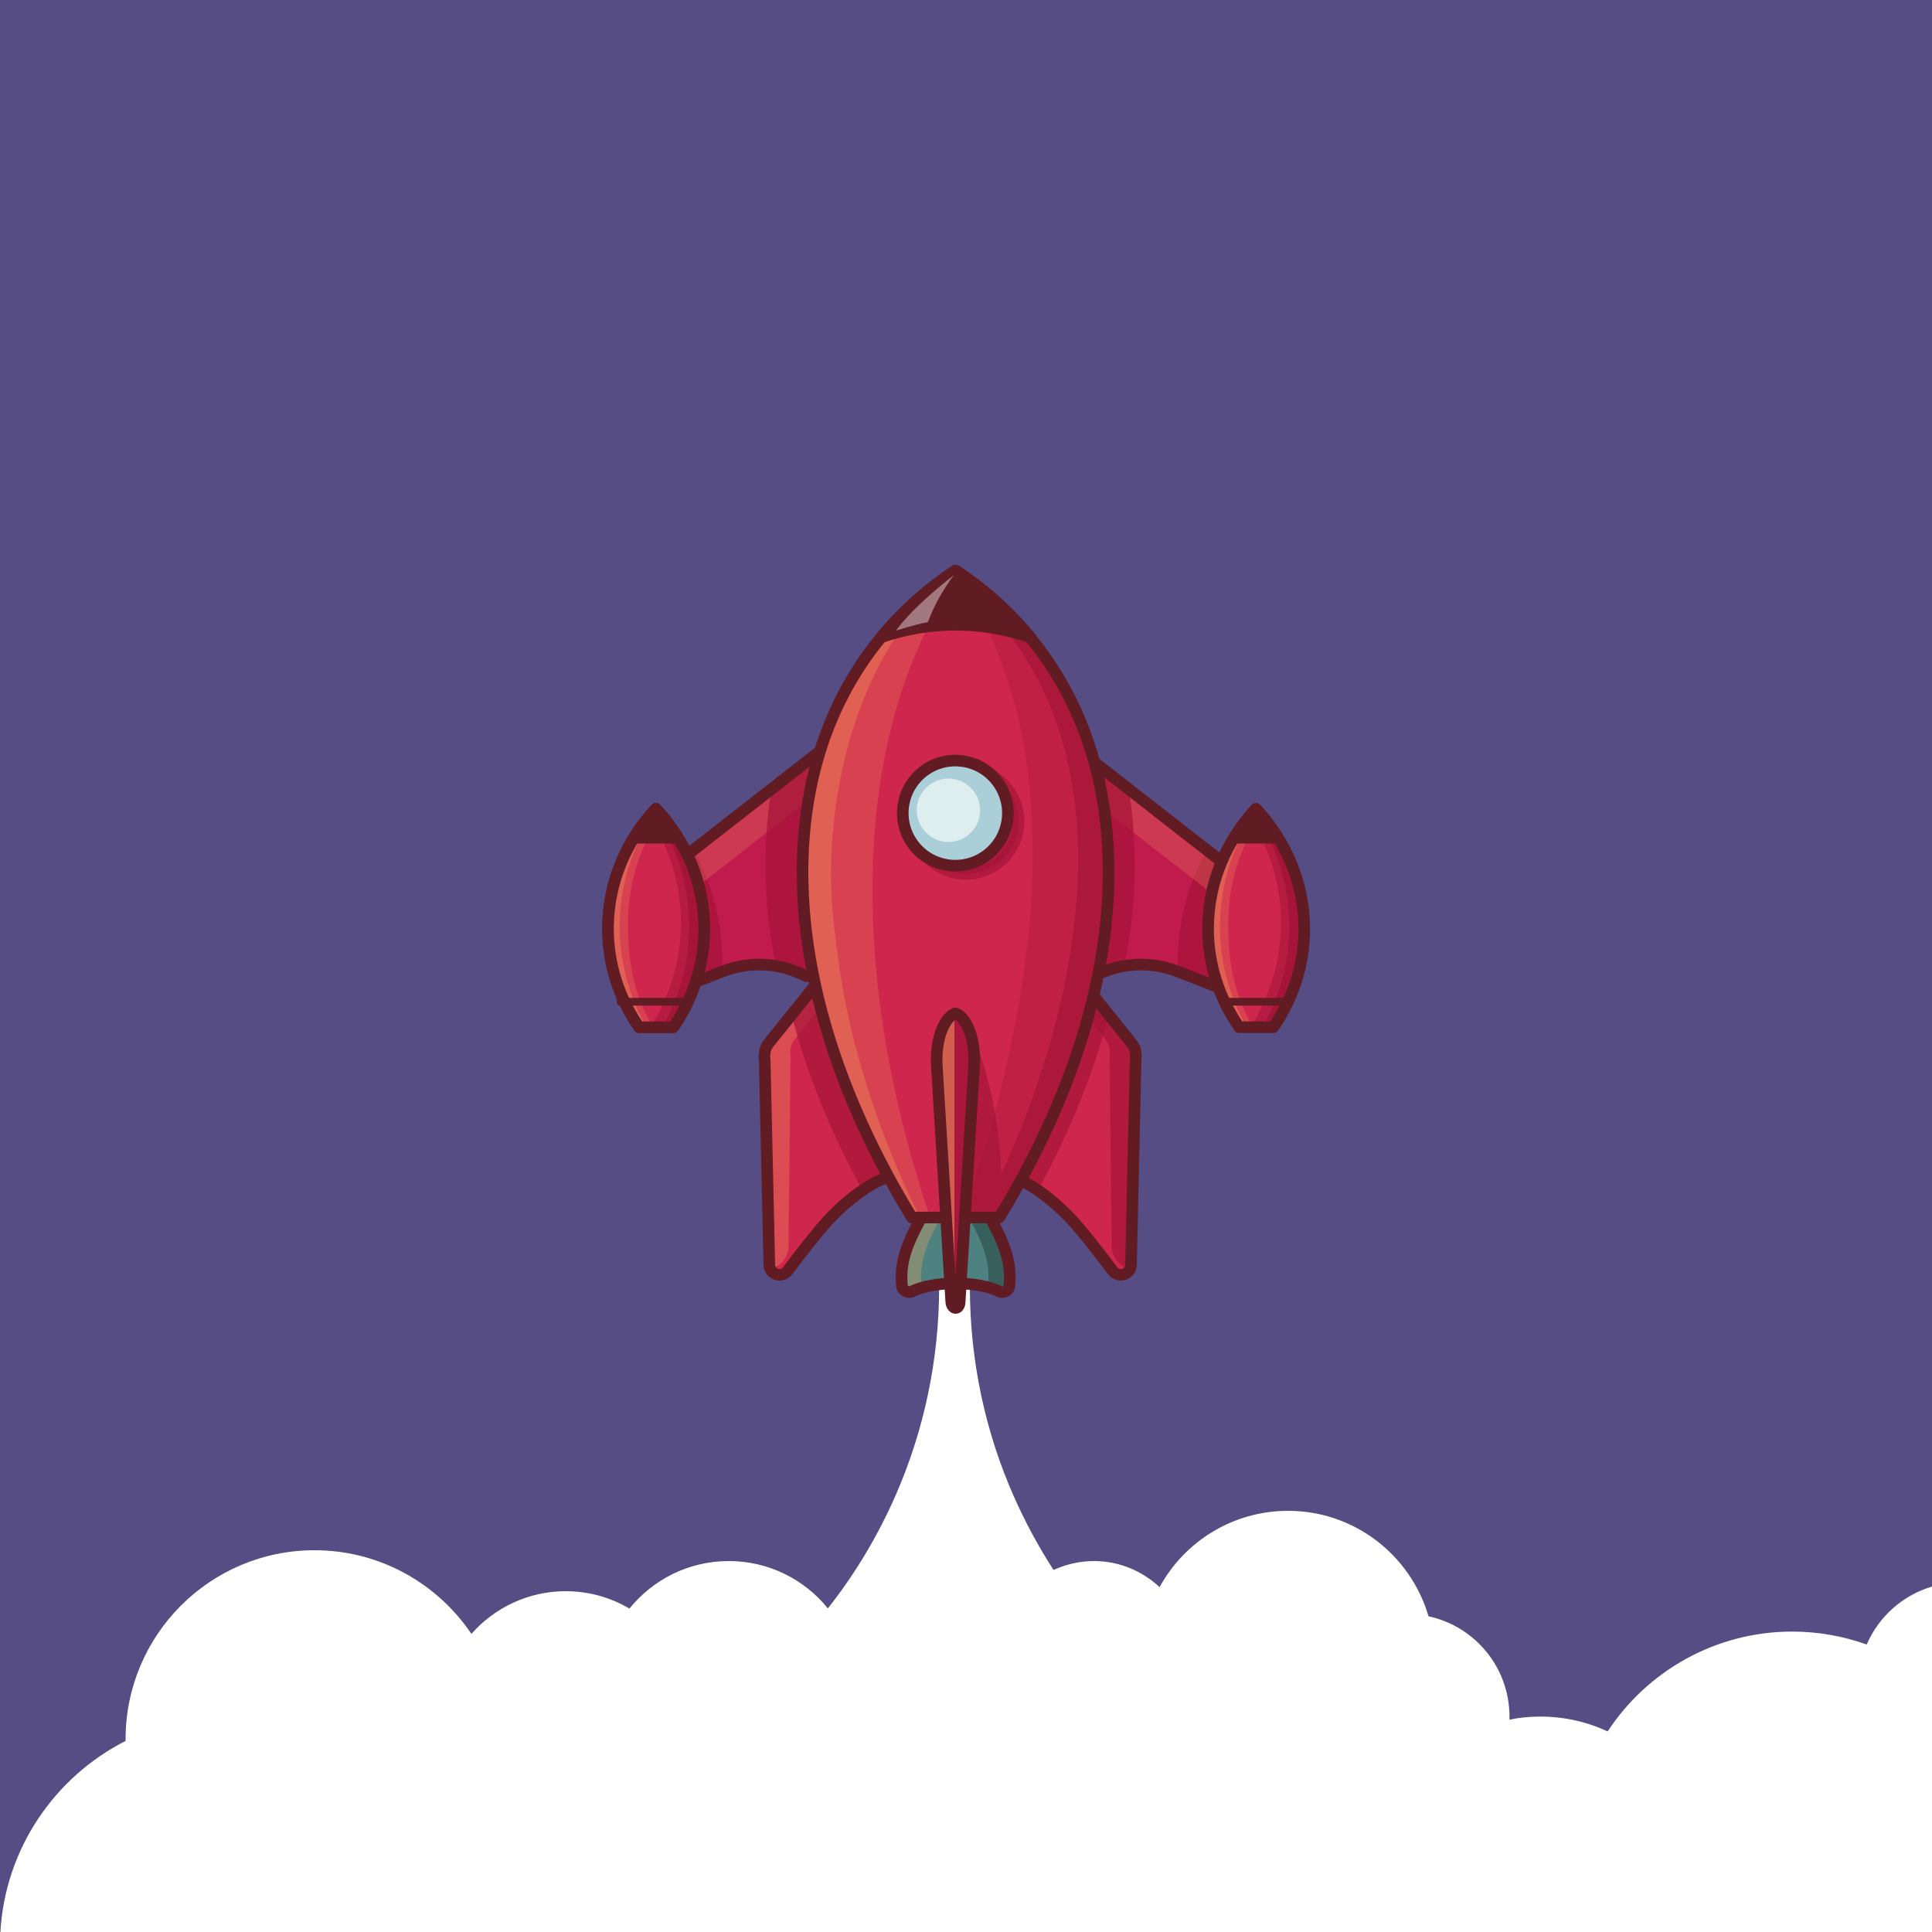 <?xml version="1.0" encoding="utf-8"?>
<!-- Generator: Adobe Illustrator 25.0.1, SVG Export Plug-In . SVG Version: 6.00 Build 0)  -->
<svg version="1.1" id="Layer_1" xmlns="http://www.w3.org/2000/svg" xmlns:xlink="http://www.w3.org/1999/xlink" x="0px" y="0px"
	 viewBox="0 0 1000 1000" style="enable-background:new 0 0 1000 1000;" xml:space="preserve">
<rect x="0" y="0" width="1000" height="1000" fill="#808080" stroke="none"/>
<style type="text/css">
	.st0{fill:none;stroke:#601B23;stroke-width:6;stroke-linecap:round;stroke-linejoin:round;stroke-miterlimit:10;}
	.st1{fill:#E36535;}
	.st2{fill:#F4A045;}
	.st3{fill:#554D84;}
	.st4{fill:#FFFFFF;}
	.st5{fill:#C11A4D;}
	.st6{fill:#CF264D;}
	.st7{opacity:0.72;fill:#A5143A;enable-background:new    ;}
	.st8{opacity:0.23;fill:#F4A15D;enable-background:new    ;}
	.st9{opacity:0.32;fill:#F4A15D;enable-background:new    ;}
	.st10{opacity:0.37;fill:#A5143A;enable-background:new    ;}
	.st11{fill:#601B23;}
	.st12{fill:none;stroke:#601B23;stroke-width:4;stroke-linecap:round;stroke-linejoin:round;stroke-miterlimit:10;}
	.st13{fill:#4E8280;}
	.st14{opacity:0.32;}
	.st15{fill:#F4A15D;}
	.st16{fill:#37605D;}
	
		.st17{opacity:0.72;fill:#A5143A;stroke:#A5143A;stroke-width:6;stroke-linecap:round;stroke-linejoin:round;stroke-miterlimit:10;enable-background:new    ;}
	.st18{fill:#ABCFD8;}
	.st19{opacity:0.93;fill:#E2F0F2;enable-background:new    ;}
	.st20{fill:#BC1D4E;}
	.st21{opacity:0.74;fill:#A5143A;enable-background:new    ;}
	.st22{opacity:0.53;}
	.st23{opacity:0.41;fill:#FFFFFF;enable-background:new    ;}
</style>
<path id="XMLID_29_" class="st0" d="M490.1,655.5c-9.4,1.2-16.9,14.4-18.3,25.3c-0.4,3.2-0.6,6.3-0.6,9.5c0,10.4,2.2,20.3,6.2,30.4
	c4,9.9,10,20,17.2,25.8c7.3-5.8,13.2-15.9,17.2-25.8c4-10.1,6.2-20,6.2-30.4c0-3.2-0.2-6.3-0.6-9.5c-1.4-11-8.9-24.1-18.3-25.3
	C496.2,655.2,493.1,655.2,490.1,655.5z"/>
<path id="XMLID_35_" class="st1" d="M490.1,655.5c-9.4,1.2-16.9,14.4-18.3,25.3c-0.4,3.2-0.6,6.3-0.6,9.5c0,10.4,2.2,20.3,6.2,30.4
	c4,9.9,10,20,17.2,25.8c7.3-5.8,13.2-15.9,17.2-25.8c4-10.1,6.2-20,6.2-30.4c0-3.2-0.2-6.3-0.6-9.5c-1.4-11-8.9-24.1-18.3-25.3
	C496.2,655.2,493.1,655.2,490.1,655.5z"/>
<path id="XMLID_178_" class="st2" d="M536.6,718.2c0,18.6-3.9,36.4-11.1,54.5c-0.2,0.6-0.5,1.2-0.8,1.9c-7.2,17.2-17.5,34.4-30,44.5
	c-12.9-10.4-23.4-28.3-30.7-46c-0.1-0.1-0.1-0.2-0.2-0.4c-7.2-18.1-11.1-35.9-11.1-54.5c0-5.7,0.4-11.3,1.1-17.1
	c2.4-19.4,15.6-42.8,32.1-45.3c0.2,0,0.4-0.1,0.6-0.1c5.2-0.6,10.5-0.6,15.7-0.1c0.2,0,0.5,0,0.7,0.1c16.8,2.1,30.3,25.8,32.7,45.4
	C536.2,706.9,536.6,712.5,536.6,718.2z"/>
<path id="XMLID_177_" class="st0" d="M536.6,718.2c0,18.6-3.9,36.4-11.1,54.5c-0.2,0.6-0.5,1.2-0.8,1.9c-7.2,17.2-17.5,34.4-30,44.5
	c-12.9-10.4-23.4-28.3-30.7-46c-0.1-0.1-0.1-0.2-0.2-0.4c-7.2-18.1-11.1-35.9-11.1-54.5c0-5.7,0.4-11.3,1.1-17.1
	c2.4-19.4,15.6-42.8,32.1-45.3c0.2,0,0.4-0.1,0.6-0.1c5.2-0.6,10.5-0.6,15.7-0.1c0.2,0,0.5,0,0.7,0.1c16.8,2.1,30.3,25.8,32.7,45.4
	C536.2,706.9,536.6,712.5,536.6,718.2z"/>
<rect id="XMLID_14_" class="st3" width="1000" height="1000"/>
<path id="XMLID_62_" class="st4" d="M1000,821.2c-15.2,4.5-27.6,15.6-33.8,30c-12-4.3-25-6.7-38.5-6.7c-40,0-75.2,20.6-95.6,51.7
	c-10.6-5-22.4-7.7-34.9-7.7c-5.5,0-10.8,0.5-15.9,1.6c0-0.5,0-1,0-1.6c0-25.5-18-46.8-41.9-51.9c-9.2-31.5-38.2-54.6-72.7-54.6
	c-28.7,0-53.7,16-66.5,39.5c-8.9-8.3-20.8-13.5-33.9-13.5c-7.5,0-14.6,1.7-21,4.6c-7.8-12.1-14.7-24.8-20.6-38.2
	c-14.6-33-22.7-69.8-22.7-108.4c0-3.5,0.1-6.9,0.2-10.4c1.7-44.7,14.2-86.6,35.1-123.2h-86.5c20.9,36.6,33.4,78.6,35.1,123.3
	c0.1,3.4,0.2,6.8,0.2,10.2c0,38-7.9,74.3-22.1,107.1c-9.3,21.4-21.2,41.4-35.5,59.5c-12.1-15-30.6-24.5-51.3-24.5
	c-20.8,0-39.3,9.6-51.4,24.6c-9.7-5.7-20.9-9-33-9c-19.4,0-36.9,8.6-48.8,22.1c-17.6-26.1-47.4-43.3-81.2-43.3
	c-54,0-97.8,43.8-97.8,97.8c0,0.3,0,0.6,0,0.9C28.4,919.7,2.7,956.7,0.2,1000h236h483.9H1000V821.2z"/>
<path id="XMLID_79_" class="st5" d="M374,502.8l-32.6,12.7v-61.9l100.1-78.1v117.1l-24.2,12.7C404.4,498.5,388.7,497.1,374,502.8z"
	/>
<path id="XMLID_19_" class="st6" d="M330.8,531.7c-10.2-14.8-16.1-32.3-16.1-51c0-23.7,9.3-45.4,24.8-62.1
	c15.5,16.7,24.9,38.4,25,62.1c0,18.8-5.9,36.2-16,51H330.8z"/>
<path id="XMLID_83_" class="st7" d="M341.4,515.5l32.4-12.6c0.4-8.6-0.2-17.4-1.8-26.2c-2.4-13.2-6.9-25.6-13.1-36.8l-17.5,13.7
	V515.5z"/>
<polygon id="XMLID_63_" class="st8" points="345.6,470.9 441.6,396.1 441.6,375.5 341.4,453.5 341.4,515.5 345.6,513.9 "/>
<path id="XMLID_69_" class="st7" d="M401.7,500c5.5,0.9,10.7,2.7,15.6,5.3l24.2-12.7V375.5l-42.2,32.9c-2.1,12.7-3.1,26-3.1,39.7
	C396.3,466.2,398.2,483.7,401.7,500z"/>
<path id="XMLID_72_" class="st0" d="M374,502.8l-32.6,12.7v-61.9l100.1-78.1v117.1l-24.2,12.7C404.4,498.5,388.7,497.1,374,502.8z"
	/>
<path id="XMLID_34_" class="st6" d="M330.8,531.7c-10.2-14.8-16.1-32.3-16.1-51c0-23.7,9.3-45.4,24.8-62.1
	c15.5,16.7,24.9,38.4,25,62.1c0,18.8-5.9,36.2-16,51H330.8z"/>
<path id="XMLID_37_" class="st8" d="M338,418.6c1.2,1.3,2.4,2.7,3.5,4.1c-10.4,16-16.4,34.8-16.5,54.8c0,19.8,3,38.3,13.2,54.3H329
	c-10.1-14.8-16-32.3-16-51C313.1,457,322.5,435.3,338,418.6z"/>
<path id="XMLID_4_" class="st9" d="M338,418.6c0.4,0.4,0.8,0.9,1.2,1.4c-11.7,17.3-18.4,37.6-18.5,59.4c0,18.9,5.1,36.7,14,52.4H329
	c-10.1-14.8-16-32.3-16-51C313.1,457,322.5,435.3,338,418.6z"/>
<path id="XMLID_9_" class="st10" d="M364.5,480.7c0-23.7-9.4-45.3-25-62.1c-1.2,1.3-2.4,2.7-3.5,4.1c10.4,16,16.4,34.8,16.5,54.8
	c0,19.8-5.8,38.3-16,54.3h12C358.6,516.9,364.5,499.4,364.5,480.7z"/>
<path id="XMLID_45_" class="st7" d="M364.5,480.7c0-23.7-9.4-45.3-25-62.1c-0.4,0.4-0.8,0.9-1.2,1.4c11.7,17.3,18.4,37.6,18.5,59.4
	c0,18.9-5.1,36.7-14,52.4h5.7C358.6,516.9,364.5,499.4,364.5,480.7z"/>
<path id="XMLID_10_" class="st10" d="M339.5,418.6c-1.2,1.3-2.4,2.7-3.5,4.1c10.4,16,16.4,34.8,16.5,54.8c0,19.8-5.8,38.3-16,54.3
	h12c10.1-14.8,16-32.3,16-51C364.4,457,355,435.3,339.5,418.6z"/>
<path id="XMLID_16_" class="st7" d="M339.5,418.6c-0.4,0.4-0.8,0.9-1.2,1.4c11.7,17.3,18.4,37.6,18.5,59.4c0,18.9-5.1,36.7-14,52.4
	h5.7c10.1-14.8,16-32.3,16-51C364.4,457,355,435.3,339.5,418.6z"/>
<path id="XMLID_95_" class="st11" d="M350.9,436.6c-3.7-6.5-8.1-12.5-13.2-18.1c-5.1,5.5-9.5,11.6-13.2,18.1H350.9z"/>
<path id="XMLID_28_" class="st0" d="M330.8,531.7c-10.2-14.8-16.1-32.3-16.1-51c0-23.7,9.3-45.4,24.8-62.1
	c15.5,16.7,24.9,38.4,25,62.1c0,18.8-5.9,36.2-16,51H330.8z"/>
<path id="XMLID_31_" class="st6" d="M460.7,608.9c0,0-12.1,2.6-29.5,20c-6.3,6.3-16.2,19.1-23.5,28.8c-3,4-9.4,2-9.5-3l-2.4-106.5
	c-0.5-3,0.3-6.1,2.2-8.4l26.2-32.6L460.7,608.9z"/>
<path id="XMLID_24_" class="st9" d="M398,656.8L398,656.8c5.7-0.8,10-5.7,10.1-11.5l1.1-99c-0.5-3,0.3-6.1,2.2-8.4l16.4-20.5
	l-3.7-10.2L398,539.7c-1.9,2.4-2.7,5.4-2.2,8.4L398,656.8z"/>
<path id="XMLID_84_" class="st7" d="M460.7,608.9l-36.5-101.7l-14.5,18.1c7.8,30,20.1,60.5,36.7,90.9
	C455.2,610.1,460.7,608.9,460.7,608.9z"/>
<path id="XMLID_21_" class="st0" d="M460.7,608.9c0,0-12.1,2.6-29.5,20c-6.3,6.3-16.2,19.1-23.5,28.8c-3,4-9.4,2-9.5-3l-2.4-106.5
	c-0.5-3,0.3-6.1,2.2-8.4l26.2-32.6L460.7,608.9z"/>
<line id="XMLID_32_" class="st12" x1="321.3" y1="518.5" x2="354.2" y2="518.5"/>
<path id="XMLID_192_" class="st6" d="M330.8,531.7c-10.2-14.8-16.1-32.3-16.1-51c0-23.7,9.3-45.4,24.8-62.1
	c15.5,16.7,24.9,38.4,25,62.1c0,18.8-5.9,36.2-16,51H330.8z"/>
<path id="XMLID_161_" class="st6" d="M330.8,531.7c-10.2-14.8-16.1-32.3-16.1-51c0-23.7,9.3-45.4,24.8-62.1
	c15.5,16.7,24.9,38.4,25,62.1c0,18.8-5.9,36.2-16,51H330.8z"/>
<path id="XMLID_155_" class="st8" d="M338,418.6c1.2,1.3,2.4,2.7,3.5,4.1c-10.4,16-16.4,34.8-16.5,54.8c0,19.8,3,38.3,13.2,54.3H329
	c-10.1-14.8-16-32.3-16-51C313.1,457,322.5,435.3,338,418.6z"/>
<path id="XMLID_147_" class="st9" d="M338,418.6c0.4,0.4,0.8,0.9,1.2,1.4c-11.7,17.3-18.4,37.6-18.5,59.4c0,18.9,5.1,36.7,14,52.4
	H329c-10.1-14.8-16-32.3-16-51C313.1,457,322.5,435.3,338,418.6z"/>
<path id="XMLID_144_" class="st10" d="M364.5,480.7c0-23.7-9.4-45.3-25-62.1c-1.2,1.3-2.4,2.7-3.5,4.1c10.4,16,16.4,34.8,16.5,54.8
	c0,19.8-5.8,38.3-16,54.3h12C358.6,516.9,364.5,499.4,364.5,480.7z"/>
<path id="XMLID_140_" class="st7" d="M364.5,480.7c0-23.7-9.4-45.3-25-62.1c-0.4,0.4-0.8,0.9-1.2,1.4c11.7,17.3,18.4,37.6,18.5,59.4
	c0,18.9-5.1,36.7-14,52.4h5.7C358.6,516.9,364.5,499.4,364.5,480.7z"/>
<path id="XMLID_134_" class="st10" d="M339.5,418.6c-1.2,1.3-2.4,2.7-3.5,4.1c10.4,16,16.4,34.8,16.5,54.8c0,19.8-5.8,38.3-16,54.3
	h12c10.1-14.8,16-32.3,16-51C364.4,457,355,435.3,339.5,418.6z"/>
<path id="XMLID_130_" class="st7" d="M339.5,418.6c-0.4,0.4-0.8,0.9-1.2,1.4c11.7,17.3,18.4,37.6,18.5,59.4c0,18.9-5.1,36.7-14,52.4
	h5.7c10.1-14.8,16-32.3,16-51C364.4,457,355,435.3,339.5,418.6z"/>
<path id="XMLID_67_" class="st11" d="M352.7,436.6c-3.7-6.5-8.1-12.5-13.2-18.1c-5.1,5.5-9.5,11.6-13.2,18.1H352.7z"/>
<path id="XMLID_39_" class="st0" d="M330.8,531.7c-10.2-14.8-16.1-32.3-16.1-51c0-23.7,9.3-45.4,24.8-62.1
	c15.5,16.7,24.9,38.4,25,62.1c0,18.8-5.9,36.2-16,51H330.8z"/>
<line id="XMLID_12_" class="st12" x1="321.3" y1="518.5" x2="354.2" y2="518.5"/>
<path id="XMLID_196_" class="st5" d="M609.5,502.8l32.6,12.7v-61.9L542,375.5v117.1l24.2,12.7C579.1,498.5,594.8,497.1,609.5,502.8z
	"/>
<path id="XMLID_188_" class="st7" d="M642.1,515.5l-32.4-12.6c-0.4-8.6,0.2-17.4,1.8-26.2c2.4-13.2,6.9-25.6,13.1-36.8l17.5,13.7
	L642.1,515.5L642.1,515.5z"/>
<polygon id="XMLID_181_" class="st8" points="638,470.9 542,396.1 542,375.5 642.1,453.5 642.1,515.5 638,513.9 "/>
<path id="XMLID_175_" class="st7" d="M581.8,500c-5.5,0.9-10.7,2.7-15.6,5.3L542,492.6V375.5l42.2,32.9c2.1,12.7,3.1,26,3.1,39.7
	C587.3,466.2,585.4,483.7,581.8,500z"/>
<path id="XMLID_166_" class="st0" d="M609.5,502.8l32.6,12.7v-61.9L542,375.5v117.1l24.2,12.7C579.1,498.5,594.8,497.1,609.5,502.8z
	"/>
<path id="XMLID_59_" class="st6" d="M522.9,608.9c0,0,12.1,2.6,29.5,20c6.3,6.3,16.2,19.1,23.5,28.8c3,4,9.4,2,9.5-3l2.4-106.5
	c0.5-3-0.3-6.1-2.2-8.4l-26.2-32.6L522.9,608.9z"/>
<path id="XMLID_48_" class="st7" d="M585.5,656.8L585.5,656.8c-5.7-0.8-10-5.7-10.1-11.5l-1.1-99c0.5-3-0.3-6.1-2.2-8.4l-16.4-20.5
	l3.7-10.2l26.2,32.6c1.9,2.4,2.7,5.4,2.2,8.4L585.5,656.8z"/>
<path id="XMLID_47_" class="st7" d="M522.9,608.9l36.5-101.7l14.5,18.1c-7.8,30-20.1,60.5-36.7,90.9
	C528.4,610.1,522.9,608.9,522.9,608.9z"/>
<path id="XMLID_33_" class="st0" d="M522.9,608.9c0,0,12.1,2.6,29.5,20c6.3,6.3,16.2,19.1,23.5,28.8c3,4,9.4,2,9.5-3l2.4-106.5
	c0.5-3-0.3-6.1-2.2-8.4l-26.2-32.6L522.9,608.9z"/>
<path id="XMLID_22_" class="st13" d="M522.4,666.1c1.1-11.9-0.5-23.1-20.5-52.6c-3.3-4.7-11.2-4.7-14.5,0
	c-20,29.6-21.6,40.8-20.5,52.6c0.2,1.5,2.9,3.2,4.6,2.6c11.5-5.9,34.8-5.9,46.3,0C519.5,669.3,522.2,667.7,522.4,666.1z"/>
<g id="XMLID_107_" class="st14">
	<g id="XMLID_222_">
		<g id="XMLID_225_">
			<path id="XMLID_226_" class="st15" d="M477,666.1c-1.1-11.9,0.5-23.1,20.5-52.6c0.6-0.9,1.4-1.6,2.2-2.1
				c-3.8-2.5-9.6-1.8-12.3,2.1c-20,29.6-21.6,40.8-20.5,52.6c0.2,1.5,2.9,3.2,4.6,2.6c1.7-0.8,3.6-1.6,5.6-2.2
				C477.1,666.4,477,666.3,477,666.1z"/>
		</g>
		<g id="XMLID_223_">
			<path id="XMLID_224_" class="st15" d="M499.7,664.5c6.9,0.5,13.4,1.9,18.1,4.2c1.5,0.6,3.9-0.8,4.5-2.2
				C515.7,664.6,507.5,663.9,499.7,664.5z"/>
		</g>
	</g>
</g>
<g id="XMLID_46_">
	<g id="XMLID_168_">
		<g id="XMLID_169_">
			<path id="XMLID_170_" class="st16" d="M490.9,613.5c-0.3-0.4-0.6-0.7-0.9-1c3.7-3.7,10.6-3.3,13.6,1c20,29.6,21.6,40.8,20.5,52.6
				c-0.2,1.5-2.9,3.2-4.6,2.6c-2.3-1.2-5.1-2.1-8.1-2.8C512.5,654.1,510.8,642.9,490.9,613.5z"/>
		</g>
	</g>
</g>
<path id="XMLID_17_" class="st0" d="M522.4,666.1c1.1-11.9-0.5-23.1-20.5-52.6c-3.3-4.7-11.2-4.7-14.5,0
	c-20,29.6-21.6,40.8-20.5,52.6c0.2,1.5,2.9,3.2,4.6,2.6c11.5-5.9,34.8-5.9,46.3,0C519.5,669.3,522.2,667.7,522.4,666.1z"/>
<path id="XMLID_15_" class="st6" d="M517.2,630.2c47.1-77.1,64.2-152.8,53.6-215.9c-9.2-54.8-38.8-94.3-76.2-119
	c-37.4,24.7-67,64.2-76.2,119c-10.6,63.1,6.6,138.8,53.6,215.9H517.2z"/>
<path id="XMLID_20_" class="st8" d="M454.2,415.4c6-49.6,21.6-89,42.6-118.5c-0.7-0.5-1.5-1-2.2-1.5c-37.4,24.7-67,64.2-76.2,119
	c-10.6,63.1,6.6,138.8,53.6,215.9h9.5C455.4,553.2,446.6,479.1,454.2,415.4z"/>
<path id="XMLID_54_" class="st10" d="M570.8,414.3c-9.1-54.4-38.3-93.7-75.4-118.4c6.9,11.1,15.7,27.1,23.1,47.4
	c13.5,36.9,15,67.3,15.8,86.4c3.6,85.9-29.3,180.9-36.2,200.6h19.1C564.3,553.1,581.4,477.4,570.8,414.3z"/>
<path id="XMLID_5_" class="st7" d="M570.8,414.3c-9.2-54.8-38.8-94.3-76.2-119c-1,0.6-1.9,1.3-2.9,1.9c14.2,11.1,25,23,33.2,34.4
	c73.6,102.4,3,255.7-6.7,276c-0.4-13.8-2.2-30.9-7.3-50c-3.3-12.2-7.3-22.9-11.3-32c-1.5,33.9-3,67.8-4.5,101.7h12.4
	c-0.3,1-0.6,1.9-1,2.9H517C564.3,553.1,581.4,477.4,570.8,414.3z"/>
<path id="XMLID_6_" class="st9" d="M431,431.7c1.4-16,6.6-68,38.7-110.7c5.1-6.7,12.7-15.8,12.1-16.3c-0.9-0.8-18.5,15.1-31,32
	c-15.7,21.1-27.2,47-32.3,77.6c-10.6,63.1,6.6,138.8,53.6,215.9h4.1c-12.9-25.7-21.4-48.9-27.2-67.2c-3.8-12.3-10.5-34.1-14.7-63.3
	C431.6,480.1,428.6,459.1,431,431.7z"/>
<circle id="XMLID_13_" class="st17" cx="500" cy="425.1" r="27.2"/>
<path id="XMLID_11_" class="st0" d="M517.2,630.2c47.1-77.1,64.2-152.8,53.6-215.9c-9.2-54.8-38.8-94.3-76.2-119
	c-37.4,24.7-67,64.2-76.2,119c-10.6,63.1,6.6,138.8,53.6,215.9H517.2z"/>
<ellipse id="XMLID_25_" transform="matrix(0.16 -0.987 0.987 0.16 -9.126128e-02 841.693)" class="st18" cx="494.6" cy="420.9" rx="27.2" ry="27.2"/>
<circle id="XMLID_26_" class="st19" cx="490.9" cy="419.4" r="16.4"/>
<ellipse id="XMLID_1_" transform="matrix(0.16 -0.987 0.987 0.16 -9.126128e-02 841.693)" class="st0" cx="494.6" cy="420.9" rx="27.2" ry="27.2"/>
<path id="XMLID_44_" class="st11" d="M456.2,329.8c24.9-8.6,52.2-8.6,77.1,0.1c-11.3-13.7-24.4-25.2-38.6-34.6
	C480.5,304.7,467.4,316.2,456.2,329.8z"/>
<path id="XMLID_23_" class="st0" d="M456.2,329.8c24.9-8.6,52.2-8.6,77.1,0.1c-11.3-13.7-24.4-25.2-38.6-34.6
	C480.5,304.7,467.4,316.2,456.2,329.8z"/>
<path id="XMLID_18_" class="st20" d="M494.6,677L494.6,677c1.1,0,2-1.2,2.1-2.8l7.5-122.4c0.8-12.6-3.2-24.3-9.1-27.1
	c-0.4-0.2-0.8-0.2-1.1,0c-5.9,2.7-9.9,14.4-9.1,27.1l7.5,122.4C492.6,675.8,493.6,677,494.6,677z"/>
<path id="XMLID_2_" class="st21" d="M494.6,677L494.6,677c1.1,0,2-1.2,2.1-2.8l7.5-122.4c0.8-12.6-3.2-24.3-9.1-27.1
	c-0.4-0.2-0.8-0.2-1.1,0c-5.9,2.7-9.9,14.4-9.1,27.1l7.5,122.4C492.6,675.8,493.6,677,494.6,677z"/>
<g id="XMLID_8_" class="st22">
	<g id="XMLID_199_">
		<g id="XMLID_202_">
			<path id="XMLID_203_" class="st15" d="M494.1,524.7c-5.9,2.7-9.9,14.4-9.1,27.1l7.5,122.4c0.1,1.3,0.7,2.4,1.5,2.7V524.7H494.1z"
				/>
		</g>
		<g id="XMLID_200_">
			<path id="XMLID_201_" class="st15" d="M494.1,524.7h1.1C494.8,524.5,494.4,524.5,494.1,524.7z"/>
		</g>
	</g>
</g>
<path id="XMLID_27_" class="st0" d="M494.6,677L494.6,677c1.1,0,2-1.2,2.1-2.8l7.5-122.4c0.8-12.6-3.2-24.3-9.1-27.1
	c-0.4-0.2-0.8-0.2-1.1,0c-5.9,2.7-9.9,14.4-9.1,27.1l7.5,122.4C492.6,675.8,493.6,677,494.6,677z"/>
<path id="XMLID_255_" class="st6" d="M641.4,531.7c-10.2-14.8-16.1-32.3-16.1-51c0-23.7,9.3-45.4,24.8-62.1
	c15.5,16.7,24.9,38.4,25,62.1c0,18.8-5.9,36.2-16,51H641.4z"/>
<path id="XMLID_249_" class="st6" d="M641.4,531.7c-10.2-14.8-16.1-32.3-16.1-51c0-23.7,9.3-45.4,24.8-62.1
	c15.5,16.7,24.9,38.4,25,62.1c0,18.8-5.9,36.2-16,51H641.4z"/>
<path id="XMLID_245_" class="st8" d="M648.7,418.6c1.2,1.3,2.4,2.7,3.5,4.1c-10.4,16-16.4,34.8-16.5,54.8c0,19.8,3,38.3,13.2,54.3
	h-9.2c-10.1-14.8-16-32.3-16-51C623.7,457,633.1,435.3,648.7,418.6z"/>
<path id="XMLID_242_" class="st9" d="M648.7,418.6c0.4,0.4,0.8,0.9,1.2,1.4c-11.7,17.3-18.4,37.6-18.5,59.4c0,18.9,5.1,36.7,14,52.4
	h-5.7c-10.1-14.8-16-32.3-16-51C623.7,457,633.1,435.3,648.7,418.6z"/>
<path id="XMLID_239_" class="st10" d="M675.1,480.7c0-23.7-9.4-45.3-25-62.1c-1.2,1.3-2.4,2.7-3.5,4.1c10.4,16,16.4,34.8,16.5,54.8
	c0,19.8-5.8,38.3-16,54.3h12C669.2,516.9,675.1,499.4,675.1,480.7z"/>
<path id="XMLID_236_" class="st7" d="M675.1,480.7c0-23.7-9.4-45.3-25-62.1c-0.4,0.4-0.8,0.9-1.2,1.4c11.7,17.3,18.4,37.6,18.5,59.4
	c0,18.9-5.1,36.7-14,52.4h5.7C669.2,516.9,675.1,499.4,675.1,480.7z"/>
<path id="XMLID_233_" class="st10" d="M650.1,418.6c-1.2,1.3-2.4,2.7-3.5,4.1c10.4,16,16.4,34.8,16.5,54.8c0,19.8-5.8,38.3-16,54.3
	h12c10.1-14.8,16-32.3,16-51C675.1,457,665.7,435.3,650.1,418.6z"/>
<path id="XMLID_230_" class="st7" d="M650.1,418.6c-0.4,0.4-0.8,0.9-1.2,1.4c11.7,17.3,18.4,37.6,18.5,59.4c0,18.9-5.1,36.7-14,52.4
	h5.7c10.1-14.8,16-32.3,16-51C675.1,457,665.7,435.3,650.1,418.6z"/>
<path id="XMLID_227_" class="st11" d="M663.4,436.6c-3.7-6.5-8.1-12.5-13.2-18.1c-5.1,5.5-9.5,11.6-13.2,18.1H663.4z"/>
<path id="XMLID_219_" class="st0" d="M641.4,531.7c-10.2-14.8-16.1-32.3-16.1-51c0-23.7,9.3-45.4,24.8-62.1
	c15.5,16.7,24.9,38.4,25,62.1c0,18.8-5.9,36.2-16,51H641.4z"/>
<line id="XMLID_210_" class="st12" x1="633.8" y1="518.5" x2="666.7" y2="518.5"/>
<path id="XMLID_228_" class="st23" d="M463.8,326.4c0,0,6.8-10.7,29.9-28.7c-10.7,14.5-12.8,23.6-13.5,24.3
	C473.4,323.3,463.8,326.4,463.8,326.4z"/>
</svg>
